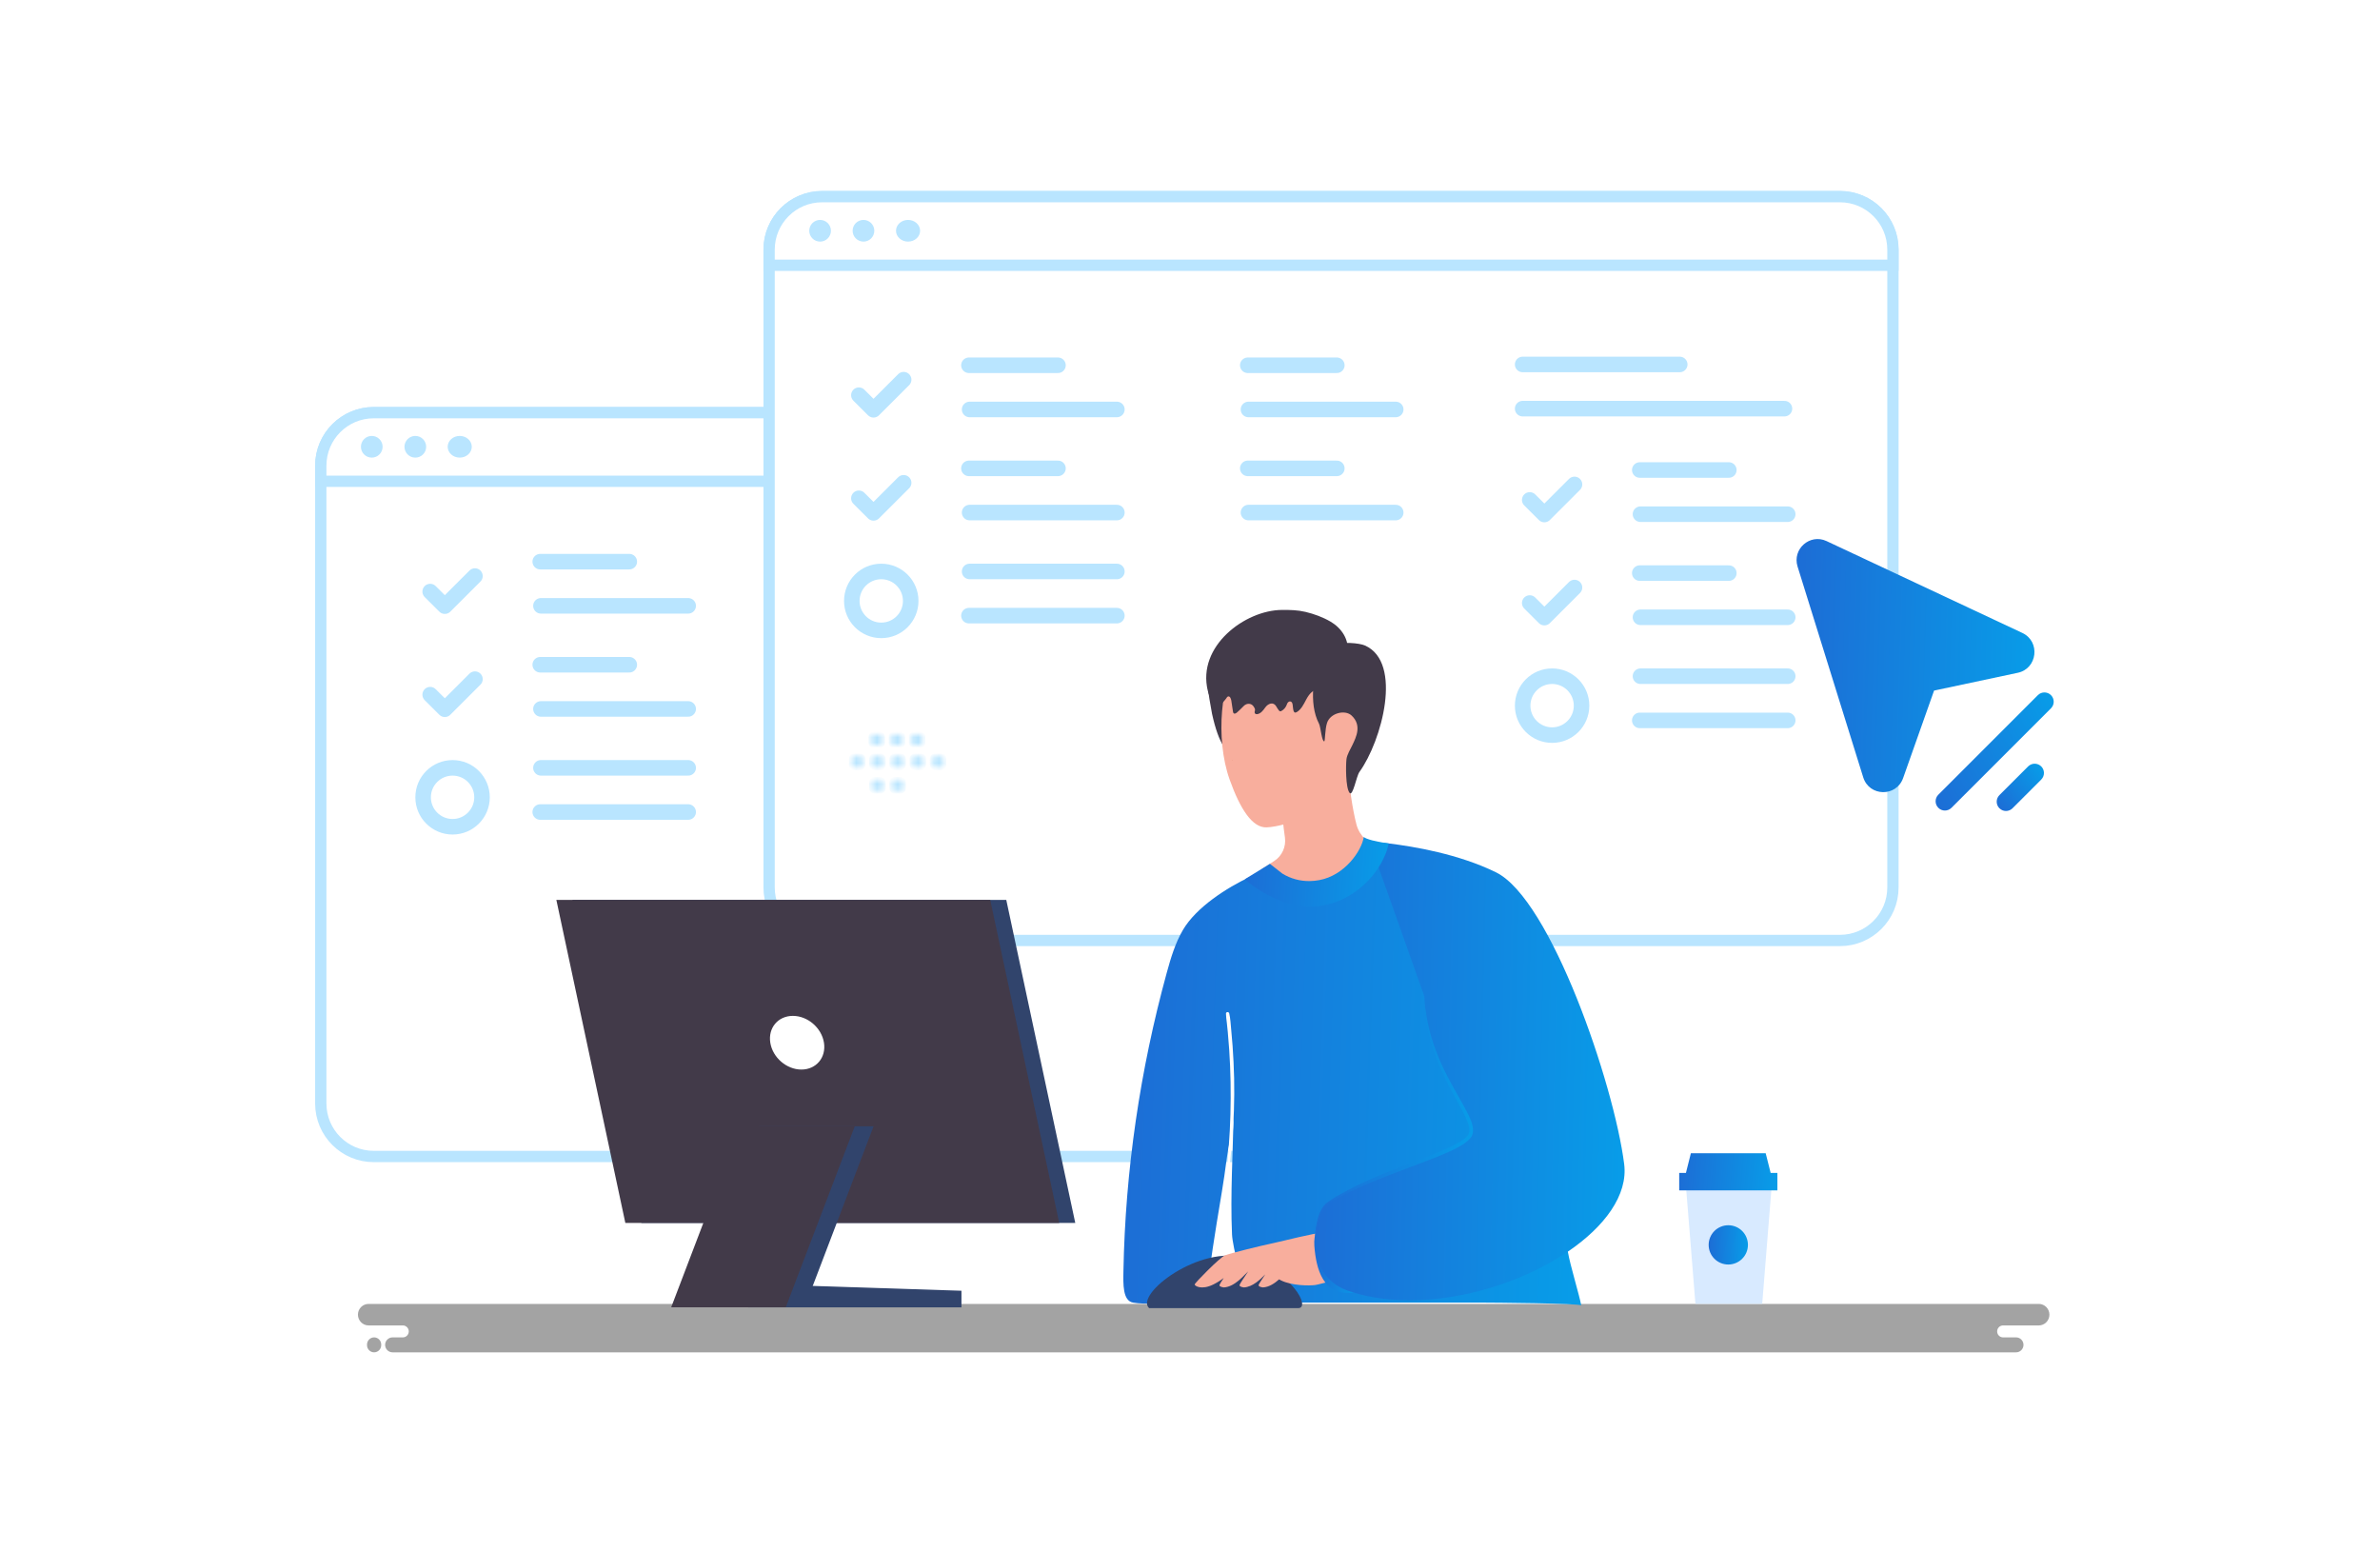<svg width="460" height="300" viewBox="0 0 460 300" fill="none" xmlns="http://www.w3.org/2000/svg">
<rect width="460" height="300" fill="white"/>
<path d="M268.972 223.488H72.238C66.585 223.488 62 218.903 62 213.25V89.983C62 84.329 66.585 79.744 72.238 79.744H268.972C274.626 79.744 279.21 84.329 279.21 89.983V213.25C279.21 218.903 274.626 223.488 268.972 223.488Z" fill="white" stroke="#B9E5FF" stroke-width="2.184"/>
<path d="M279.21 93.01H62V89.983C62 84.329 66.585 79.744 72.238 79.744H268.972C274.626 79.744 279.21 84.329 279.21 89.983V93.01Z" fill="white" stroke="#B9E5FF" stroke-width="2.184"/>
<path d="M71.853 84.515C72.337 84.515 72.801 84.707 73.143 85.049C73.484 85.391 73.677 85.855 73.677 86.338C73.677 86.822 73.484 87.285 73.143 87.627C72.801 87.969 72.337 88.16 71.853 88.16C71.37 88.16 70.906 87.969 70.564 87.627C70.223 87.285 70.031 86.822 70.031 86.338C70.031 85.855 70.223 85.391 70.564 85.049C70.906 84.707 71.37 84.515 71.853 84.515ZM80.242 84.514C80.484 84.51 80.725 84.554 80.949 84.644C81.174 84.734 81.378 84.868 81.551 85.037C81.723 85.207 81.861 85.41 81.954 85.633C82.047 85.856 82.096 86.095 82.096 86.337C82.096 86.579 82.048 86.819 81.954 87.042C81.861 87.265 81.723 87.467 81.551 87.637C81.378 87.807 81.174 87.941 80.949 88.031C80.725 88.12 80.484 88.165 80.242 88.161C79.764 88.154 79.307 87.958 78.972 87.617C78.636 87.275 78.448 86.816 78.448 86.337C78.448 85.859 78.636 85.399 78.972 85.058C79.307 84.717 79.764 84.522 80.242 84.514ZM88.856 84.514C90.019 84.514 90.911 85.357 90.911 86.337C90.911 87.318 90.019 88.16 88.856 88.16C87.693 88.16 86.799 87.318 86.799 86.337C86.799 85.357 87.693 84.514 88.856 84.514Z" fill="#B9E5FF" stroke="#B9E5FF" stroke-width="0.546"/>
<path d="M355.623 181.744H158.889C153.236 181.744 148.651 177.159 148.651 171.505V48.239C148.651 42.585 153.236 38 158.889 38H355.623C361.277 38 365.861 42.585 365.861 48.239V171.505C365.861 177.159 361.277 181.744 355.623 181.744Z" fill="white" stroke="#B9E5FF" stroke-width="2.184"/>
<path d="M365.861 51.266H148.651V48.239C148.651 42.585 153.236 38 158.889 38H355.623C361.277 38 365.861 42.585 365.861 48.239V51.266Z" fill="white" stroke="#B9E5FF" stroke-width="2.184"/>
<path d="M158.504 42.771C158.988 42.771 159.452 42.962 159.793 43.304C160.135 43.646 160.328 44.11 160.328 44.593C160.328 45.077 160.135 45.54 159.793 45.882C159.452 46.224 158.988 46.416 158.504 46.416C158.021 46.416 157.557 46.224 157.215 45.882C156.874 45.54 156.682 45.076 156.682 44.593C156.682 44.11 156.874 43.646 157.215 43.304C157.557 42.962 158.021 42.771 158.504 42.771ZM166.889 42.771C167.129 42.771 167.366 42.818 167.587 42.909C167.808 43.001 168.009 43.136 168.178 43.305C168.347 43.474 168.482 43.675 168.574 43.896C168.665 44.117 168.712 44.355 168.712 44.594C168.712 44.833 168.664 45.07 168.573 45.291C168.481 45.512 168.347 45.713 168.178 45.882C168.009 46.051 167.808 46.186 167.586 46.278C167.365 46.369 167.128 46.416 166.889 46.416C166.406 46.416 165.942 46.224 165.6 45.882C165.258 45.54 165.066 45.077 165.066 44.593C165.066 44.11 165.258 43.646 165.6 43.304C165.942 42.962 166.406 42.771 166.889 42.771ZM175.506 42.771C176.67 42.771 177.562 43.614 177.562 44.594C177.562 45.574 176.67 46.416 175.506 46.416C174.343 46.416 173.45 45.574 173.45 44.594C173.45 43.614 174.343 42.771 175.506 42.771Z" fill="#B9E5FF" stroke="#B9E5FF" stroke-width="0.546"/>
<path fill-rule="evenodd" clip-rule="evenodd" d="M222.214 251.977H71.236C70.104 251.977 69.179 252.913 69.179 254.056C69.179 255.2 70.104 256.136 71.236 256.136H77.864C78.492 256.136 79.007 256.656 79.007 257.291C79.007 257.926 78.492 258.446 77.864 258.446H75.864C75.079 258.446 74.435 259.097 74.435 259.891C74.435 260.687 75.079 261.335 75.864 261.335H389.671C390.454 261.335 391.095 260.684 391.095 259.891C391.095 259.097 390.454 258.446 389.671 258.446H387.141C386.515 258.446 386.003 257.926 386.003 257.291C386.003 256.656 386.515 256.136 387.141 256.136H394.056C395.184 256.136 396.106 255.2 396.106 254.056C396.106 252.913 395.184 251.977 394.056 251.977H222.214ZM73.68 259.948C73.68 260.711 73.063 261.335 72.308 261.335C71.552 261.335 70.935 260.711 70.935 259.948V259.833C70.935 259.07 71.552 258.446 72.308 258.446C73.063 258.446 73.68 259.07 73.68 259.833V259.948Z" fill="#A3A3A3"/>
<path d="M123.967 236.334H207.826L194.491 173.904H110.633L123.967 236.334Z" fill="#31446C"/>
<path d="M120.866 236.334H204.724L191.389 173.904H107.531L120.866 236.334Z" fill="#423A49"/>
<path d="M148.881 201.501C149.334 204.366 152.025 206.688 154.89 206.688C157.755 206.688 159.707 204.366 159.254 201.501C158.801 198.636 156.11 196.315 153.245 196.315C150.38 196.315 148.428 198.636 148.881 201.501Z" fill="white"/>
<path d="M144.581 252.639H185.827V249.432L144.581 248.101V252.639Z" fill="#31446C"/>
<path d="M133.371 252.631H155.51L168.845 217.652H146.706L133.371 252.631Z" fill="#31446C"/>
<path d="M129.726 252.631H151.872L165.207 217.652H143.061L129.726 252.631Z" fill="#423A49"/>
<path d="M243.801 167.992C245.422 170.535 249.658 173.499 252.662 173.459C262.895 173.271 266.264 166.301 267.368 163.762C267.16 163.712 266.811 163.671 266.563 163.641C264.678 163.367 262.753 161.503 262.191 159.401C261.467 156.665 260.575 151.315 260.681 147.916L247.738 155.079C247.758 156.062 247.824 157.136 247.915 158.22C247.981 158.879 248.046 159.527 248.123 160.155C248.193 160.758 248.275 161.33 248.35 161.857C248.589 163.63 247.798 165.389 246.304 166.366L243.801 167.992Z" fill="#F8AE9D"/>
<path d="M242.687 140.129C243.386 141.964 243.093 144.046 242.383 145.874C241.881 147.166 240.767 146.026 239.379 146.051C237.231 146.087 235.554 143.853 234.257 137.931C233.432 133.584 233.224 131.381 233.391 130.96C233.984 129.455 235.939 128.65 237.55 128.508" fill="#423A49"/>
<path d="M239.42 127.105C236.036 131.183 234.805 142.658 237.662 150.652C239.693 156.336 242.054 160.004 244.81 159.887C248.995 159.71 257.105 156.27 259.744 153.397C264.502 148.225 263.118 138.083 262.136 131.7C261.244 125.899 258.529 118.366 251.239 119.8C246.446 120.737 242.454 123.442 239.42 127.105Z" fill="#F8AE9D"/>
<path d="M258.566 131.609C257.815 132.574 256.492 132.786 255.401 132.977C253.936 133.233 253.211 133.767 252.45 135.199C251.969 136.115 251.487 137.117 250.625 137.613C249.925 138.018 249.951 136.985 249.838 136.183C249.829 136.113 249.814 136.044 249.796 135.976C249.625 135.337 248.945 135.446 248.744 136.077C248.561 136.643 248.171 137.123 247.674 137.39C247.593 137.433 247.507 137.472 247.421 137.455C247.304 137.439 247.213 137.33 247.137 137.232C246.977 137.026 246.818 136.764 246.655 136.488C246.117 135.58 245.101 135.906 244.5 136.774C244.125 137.314 243.679 137.869 243.065 137.995C242.867 138.038 242.619 138.006 242.528 137.815C242.411 137.58 242.594 137.346 242.563 137.106C242.538 136.883 242.441 136.785 242.335 136.594C241.917 135.853 240.962 135.826 240.374 136.442C239.964 136.869 239.538 137.28 239.095 137.673C238.907 137.836 238.634 138 238.446 137.836C238.345 137.75 238.319 137.602 238.299 137.461C238.192 136.769 238.091 136.077 237.984 135.385C237.924 134.998 237.716 134.491 237.361 134.59C237.188 134.638 237.087 134.818 236.991 134.982C236.874 135.189 234.79 137.548 234.75 137.368C234.425 136.028 233.761 134.807 233.436 133.467C231.337 124.842 240.652 117.907 247.765 117.868C249.347 117.857 250.793 117.883 252.329 118.248C253.967 118.64 255.696 119.263 257.181 120.14C259.265 121.366 260.842 123.594 260.436 126.254" fill="#423A49"/>
<path d="M229.925 251.728C229.5 251.799 227.641 251.713 227.195 251.728C224.824 251.804 221.319 252.124 219.004 251.728C216.968 251.379 217.093 248.106 217.134 245.649C217.489 226.191 220.351 206.783 225.498 188.013C226.283 185.146 227.139 182.259 228.644 179.695C231.212 175.323 237.109 171.549 241.633 169.431C242.271 169.133 244.916 170.814 245.559 170.526C246.121 170.272 246.618 169.877 247.185 169.629C248.847 168.904 249.961 170.419 251.349 171.052C252.069 171.377 252.87 171.584 253.66 171.549C254.303 171.524 254.886 171.133 255.473 171.437C258.118 172.805 264.683 162.653 264.683 162.653L267.535 165.617L275.859 174.335L296.66 202.993C296.66 202.993 300.434 226.48 303.028 241.875C303.479 244.53 305.262 250.269 305.617 252.28C305.541 251.845 287.86 251.728 286.908 251.728H250.873C248.852 251.728 243.416 252.585 241.998 251.1C240.25 249.277 238.229 240.907 238.122 238.562C237.773 230.674 238.315 222.847 238.421 214.914C238.376 218.141 237.448 221.059 237.053 224.22C236.541 228.288 235.812 232.351 235.153 236.399C234.627 239.651 234.12 242.914 233.715 246.186C233.533 247.66 233.765 248.537 232.519 249.114C231.471 249.596 231.151 251.521 229.925 251.728Z" fill="url(#paint0_linear_1062_4102)"/>
<path d="M253.812 133.022C253.908 131.466 254.182 129.82 255.216 128.65L258.205 124.622C259.253 123.984 262.708 124.242 263.828 124.744C271.189 128.037 267.055 143.219 262.744 149.182C262.161 149.983 261.477 154.045 260.834 153.205C260.064 152.201 260.105 147.901 260.241 146.72C260.352 145.798 260.996 144.82 261.401 143.949C262.08 142.505 263.281 140.185 261.234 138.275C259.952 137.075 257.105 137.799 256.488 139.698C256.087 140.924 256.112 143.199 255.961 143.25C255.484 143.412 255.256 140.479 254.947 139.886C253.863 137.804 253.67 135.367 253.812 133.022Z" fill="#423A49"/>
<path d="M222.096 252.793H250.915C253.376 252.793 249.814 245.791 240.842 243.103C231.866 240.415 219.266 250.166 222.096 252.793Z" fill="#31446C"/>
<path d="M233.406 252.793C233.217 252.023 232.961 251.281 232.683 250.558C232.4 249.838 232.057 249.142 231.657 248.479C231.275 247.808 230.793 247.209 230.269 246.641L229.862 246.226L229.418 245.848C229.139 245.569 228.79 245.39 228.482 245.13C229.205 245.437 229.938 245.815 230.524 246.377C231.13 246.913 231.649 247.541 232.059 248.239C232.886 249.618 233.377 251.2 233.406 252.793Z" fill="#31446C"/>
<path d="M229.99 246.126C229.208 246.55 228.435 246.99 227.67 247.444C226.91 247.902 226.159 248.365 225.445 248.88C224.727 249.386 224.042 249.939 223.437 250.567C222.847 251.2 222.308 251.914 222.096 252.787C222.119 251.875 222.587 251.02 223.159 250.321C223.74 249.613 224.434 249.022 225.167 248.493C226.65 247.463 228.275 246.655 229.99 246.126Z" fill="#31446C"/>
<path d="M236.739 242.605C237.701 242.21 243.643 240.735 246.323 240.178C247.727 239.89 254.09 238.238 255.564 238.238C257.038 238.238 259.044 240.346 259.044 240.346L258.512 247.595C257.094 247.453 255.194 248.187 254.176 248.329C253.157 248.471 249.697 248.492 247.569 247.422C247.448 247.362 247.337 247.296 247.225 247.23C246.369 247.99 245.295 248.73 244.105 248.79C244.105 248.79 243.173 248.694 243.264 248.319C243.304 248.137 243.922 247.195 244.54 246.272C243.629 247.2 242.139 248.704 240.422 248.79C240.422 248.79 239.49 248.694 239.581 248.319C239.632 248.096 240.523 246.764 241.242 245.705C241.232 245.715 241.217 245.72 241.212 245.731C240.457 246.394 238.664 248.684 236.541 248.79C236.541 248.79 235.609 248.694 235.7 248.319C235.731 248.182 236.085 247.62 236.516 246.966C235.888 247.449 235.214 247.87 234.505 248.223C232.21 249.358 230.902 248.496 230.902 248.223C230.897 247.944 235.776 243 236.739 242.605Z" fill="#F8AE9D"/>
<path d="M257.402 234.185C257.402 234.185 253.704 236.282 254.033 240.74C254.363 245.198 255.7 250.366 261.283 249.824C266.866 249.287 257.402 234.185 257.402 234.185Z" fill="url(#paint1_linear_1062_4102)"/>
<path d="M260.382 249.382C273.767 254.028 291.675 249.59 303.028 241.875C310.141 237.052 314.68 230.927 313.915 224.944C311.934 209.402 299.72 173.778 289.152 168.58C281.969 165.044 273.255 163.58 268.397 162.992C266.117 162.713 264.693 162.648 264.693 162.648L266.457 167.622L275.281 192.507C275.611 207.274 286.178 216.043 284.076 219.483C281.974 222.913 265.372 226.616 256.654 232.488C254.242 234.119 251.182 245.918 260.382 249.382Z" fill="url(#paint2_linear_1062_4102)"/>
<path d="M275.281 192.507C275.271 195.309 275.661 198.115 276.391 200.831C277.125 203.546 278.199 206.165 279.445 208.688C280.07 209.944 280.727 211.184 281.416 212.407C282.09 213.632 282.784 214.848 283.351 216.095C283.63 216.718 283.873 217.361 283.97 217.994C283.995 218.303 284.02 218.622 283.934 218.891C283.914 219.038 283.828 219.149 283.777 219.281C283.681 219.398 283.615 219.524 283.493 219.636C282.586 220.542 281.289 221.155 280.059 221.748C275.003 224.053 269.633 225.76 264.516 228.06C261.958 229.21 259.425 230.451 257.069 232.002L256.634 232.295C256.487 232.397 256.35 232.529 256.208 232.645C255.944 232.903 255.717 233.187 255.534 233.496C255.159 234.109 254.906 234.778 254.708 235.457C254.334 236.819 254.176 238.223 254.167 239.626C254.258 238.233 254.49 236.84 254.901 235.518C255.337 234.206 256.011 232.929 257.272 232.316C259.637 230.847 262.175 229.677 264.749 228.597C267.328 227.533 269.937 226.525 272.556 225.547C275.175 224.555 277.809 223.607 280.383 222.432C281.649 221.804 282.951 221.211 284.03 220.122C284.167 219.99 284.279 219.808 284.395 219.651C284.481 219.458 284.598 219.276 284.628 219.073C284.75 218.668 284.709 218.268 284.674 217.888C284.552 217.138 284.279 216.459 283.985 215.811C283.382 214.514 282.678 213.303 281.994 212.082C281.31 210.861 280.621 209.651 279.967 208.419C277.358 203.516 275.545 198.12 275.281 192.507Z" fill="url(#paint3_linear_1062_4102)"/>
<path d="M240.595 169.912C241.871 171.179 247.555 175.227 252.976 175.227C253.878 175.227 254.83 175.145 255.838 174.958C260.387 174.127 264.217 171.093 266.457 167.618C266.865 166.978 267.226 166.309 267.536 165.616C267.928 164.78 268.217 163.898 268.397 162.992C266.117 162.714 263.939 162.141 263.584 161.736C263.199 164.39 259.922 169.183 254.957 170.085C254.372 170.193 253.779 170.253 253.184 170.262H253.174C251.291 170.303 249.436 169.798 247.834 168.808C247.824 168.808 245.458 166.944 245.448 166.933L240.595 169.912Z" fill="url(#paint4_linear_1062_4102)"/>
<path d="M237.028 227.786C237.042 227.538 237.01 227.292 237.019 227.044C237.029 226.776 237.059 226.514 237.079 226.246L237.226 224.712C237.32 223.667 237.415 222.622 237.494 221.576C237.651 219.504 237.758 217.425 237.814 215.348C237.921 211.193 237.861 207.029 237.581 202.883C237.505 201.722 237.408 200.565 237.3 199.407C237.242 198.813 237.18 198.219 237.116 197.625C237.053 197.043 236.958 196.465 236.951 195.876C236.946 195.51 237.496 195.485 237.578 195.825C237.821 196.833 237.856 197.916 237.96 198.947C238.059 199.982 238.148 201.018 238.227 202.057C238.378 204.151 238.478 206.247 238.528 208.345C238.617 212.521 238.469 216.699 238.112 220.865C238.011 222.036 237.895 223.202 237.753 224.366C237.681 224.96 237.602 225.552 237.516 226.144C237.476 226.405 237.441 226.667 237.391 226.923C237.328 227.224 237.216 227.502 237.154 227.803C237.119 227.872 237.02 227.846 237.028 227.786Z" fill="white"/>
<path d="M238.194 146.933C238.159 146.933 238.062 146.877 238.144 146.877C238.184 146.877 238.275 146.933 238.194 146.933Z" fill="#CC6144"/>
<path d="M342.46 228.753L340.595 251.954H327.687L325.818 228.753H342.46Z" fill="#D8EAFF"/>
<path d="M343.528 226.661H324.553V230.042H343.528V226.661ZM342.227 226.661H325.853L326.809 222.859H341.267L342.227 226.661Z" fill="url(#paint5_linear_1062_4102)"/>
<path d="M337.835 240.569C337.835 241.068 337.737 241.561 337.546 242.022C337.355 242.482 337.076 242.901 336.723 243.253C336.371 243.606 335.953 243.885 335.492 244.076C335.032 244.267 334.538 244.365 334.04 244.365C333.541 244.365 333.048 244.267 332.587 244.076C332.127 243.885 331.709 243.606 331.356 243.253C331.004 242.901 330.724 242.482 330.534 242.022C330.343 241.561 330.245 241.068 330.245 240.569C330.245 240.071 330.343 239.578 330.534 239.117C330.724 238.657 331.004 238.238 331.356 237.886C331.709 237.533 332.127 237.254 332.587 237.063C333.048 236.872 333.541 236.774 334.04 236.774C334.538 236.774 335.032 236.872 335.492 237.063C335.953 237.254 336.371 237.533 336.723 237.886C337.076 238.238 337.355 238.656 337.546 239.117C337.737 239.578 337.835 240.071 337.835 240.569Z" fill="url(#paint6_linear_1062_4102)"/>
<path d="M91.798 111.321L85.975 117.139L83.145 114.318M104.415 108.537H121.626M104.549 117.075H133.011M91.798 131.244L85.975 137.062L83.145 134.242M104.415 128.461H121.626M104.549 136.999H133.011M133.01 156.922H104.415M133.011 148.383H104.549" stroke="#B9E5FF" stroke-width="3.003" stroke-linecap="round" stroke-linejoin="round"/>
<path d="M87.472 159.769C90.615 159.769 93.164 157.22 93.164 154.076C93.164 150.932 90.615 148.384 87.472 148.384C84.328 148.384 81.779 150.932 81.779 154.076C81.779 157.22 84.328 159.769 87.472 159.769Z" stroke="#B9E5FF" stroke-width="3.003" stroke-linecap="round" stroke-linejoin="round"/>
<path d="M304.314 93.612L298.491 99.429L295.662 96.608M316.931 90.827H334.142M317.065 99.366H345.527M304.314 113.535L298.491 119.353L295.662 116.532M316.931 110.751H334.142M317.065 119.289H345.527M345.527 139.213H316.931M345.527 130.674H317.065" stroke="#B9E5FF" stroke-width="3.003" stroke-linecap="round" stroke-linejoin="round"/>
<path d="M299.987 142.058C303.132 142.058 305.68 139.51 305.68 136.366C305.68 133.223 303.132 130.674 299.987 130.674C296.844 130.674 294.295 133.223 294.295 136.366C294.295 139.51 296.844 142.058 299.987 142.058Z" stroke="#B9E5FF" stroke-width="3.003" stroke-linecap="round" stroke-linejoin="round"/>
<path d="M174.654 73.372L168.831 79.189L166.002 76.369M187.271 70.588H204.482M241.166 70.588H258.377M294.295 70.429H324.655M187.405 79.126H215.867M241.3 79.126H269.762M294.295 78.968H344.894M174.654 93.295L168.831 99.112L166.002 96.292M187.271 90.511H204.482M241.166 90.511H258.377M187.405 99.05H215.867M241.3 99.05H269.762M215.866 118.972H187.271M215.867 110.434H187.405" stroke="#B9E5FF" stroke-width="3.003" stroke-linecap="round" stroke-linejoin="round"/>
<path d="M170.328 121.819C173.471 121.819 176.02 119.271 176.02 116.127C176.02 112.983 173.471 110.434 170.328 110.434C167.184 110.434 164.635 112.983 164.635 116.127C164.635 119.271 167.184 121.819 170.328 121.819Z" stroke="#B9E5FF" stroke-width="3.003" stroke-linecap="round" stroke-linejoin="round"/>
<mask id="path-40-inside-1_1062_4102" fill="white">
<path fill-rule="evenodd" clip-rule="evenodd" d="M181.854 148.262H180.73C180.599 148.261 180.475 148.21 180.383 148.118C180.291 148.026 180.239 147.901 180.239 147.771V146.646C180.239 146.516 180.291 146.391 180.383 146.299C180.475 146.207 180.599 146.156 180.73 146.155H181.854C182.124 146.155 182.345 146.377 182.345 146.646V147.771C182.345 147.835 182.332 147.899 182.308 147.959C182.283 148.018 182.247 148.073 182.202 148.118C182.156 148.164 182.102 148.2 182.042 148.225C181.982 148.249 181.918 148.262 181.854 148.262ZM177.955 148.262H176.83C176.7 148.261 176.575 148.209 176.483 148.117C176.391 148.025 176.339 147.901 176.339 147.771V146.646C176.339 146.516 176.391 146.391 176.483 146.299C176.575 146.207 176.7 146.156 176.83 146.155H177.955C178.224 146.155 178.445 146.377 178.445 146.646V147.771C178.445 147.901 178.393 148.025 178.301 148.117C178.209 148.209 178.085 148.261 177.955 148.262ZM174.052 148.262H172.928C172.798 148.261 172.673 148.209 172.581 148.117C172.489 148.025 172.437 147.901 172.437 147.771V146.646C172.437 146.516 172.489 146.391 172.581 146.299C172.673 146.207 172.797 146.156 172.928 146.155H174.052C174.322 146.155 174.543 146.377 174.543 146.646V147.771C174.544 147.835 174.531 147.899 174.506 147.959C174.482 148.018 174.446 148.073 174.4 148.118C174.354 148.164 174.3 148.2 174.24 148.225C174.181 148.249 174.117 148.262 174.052 148.262ZM170.153 148.262H169.028C168.898 148.261 168.774 148.209 168.682 148.117C168.59 148.025 168.538 147.901 168.537 147.771V146.646C168.537 146.516 168.589 146.391 168.681 146.299C168.773 146.207 168.898 146.156 169.028 146.155H170.153C170.425 146.155 170.646 146.377 170.646 146.646V147.771C170.645 147.901 170.592 148.025 170.5 148.117C170.408 148.209 170.283 148.261 170.153 148.262ZM166.253 148.262H165.129C164.998 148.262 164.873 148.21 164.781 148.118C164.688 148.026 164.636 147.901 164.635 147.771V146.646C164.635 146.374 164.857 146.155 165.129 146.155H166.253C166.523 146.155 166.744 146.377 166.744 146.646V147.771C166.744 147.901 166.692 148.025 166.6 148.117C166.508 148.209 166.383 148.261 166.253 148.262ZM177.811 144.009H176.687C176.557 144.009 176.432 143.957 176.34 143.865C176.248 143.773 176.196 143.649 176.196 143.519V142.392C176.196 142.122 176.417 141.901 176.687 141.901H177.811C177.942 141.901 178.066 141.953 178.158 142.045C178.25 142.137 178.302 142.261 178.302 142.392V143.516C178.303 143.581 178.29 143.645 178.266 143.705C178.241 143.765 178.205 143.819 178.16 143.865C178.114 143.911 178.06 143.947 178 143.972C177.94 143.997 177.876 144.01 177.811 144.009ZM173.912 144.009H172.787C172.657 144.009 172.533 143.957 172.441 143.865C172.349 143.773 172.297 143.649 172.296 143.519V142.392C172.296 142.122 172.518 141.901 172.787 141.901H173.912C174.182 141.901 174.403 142.122 174.403 142.392V143.516C174.403 143.581 174.391 143.645 174.366 143.705C174.342 143.765 174.306 143.819 174.26 143.865C174.215 143.911 174.16 143.947 174.101 143.972C174.041 143.997 173.977 144.01 173.912 144.009ZM170.012 144.009H168.888C168.757 144.009 168.632 143.958 168.54 143.866C168.447 143.774 168.395 143.649 168.394 143.519V142.392C168.394 142.122 168.616 141.901 168.888 141.901H170.012C170.282 141.901 170.503 142.122 170.503 142.392V143.516C170.503 143.647 170.451 143.772 170.359 143.864C170.267 143.957 170.143 144.009 170.012 144.009ZM174.052 152.83H172.928C172.798 152.829 172.673 152.777 172.581 152.685C172.489 152.594 172.437 152.469 172.437 152.339V151.215C172.437 151.085 172.489 150.96 172.581 150.868C172.673 150.776 172.797 150.724 172.928 150.724H174.052C174.322 150.724 174.543 150.945 174.543 151.215V152.339C174.544 152.403 174.531 152.467 174.506 152.527C174.482 152.587 174.446 152.641 174.4 152.686C174.354 152.732 174.3 152.768 174.24 152.793C174.181 152.817 174.117 152.83 174.052 152.83ZM170.153 152.83H169.028C168.898 152.829 168.774 152.778 168.682 152.686C168.59 152.594 168.538 152.469 168.537 152.339V151.215C168.537 151.085 168.589 150.96 168.681 150.868C168.773 150.776 168.898 150.724 169.028 150.724H170.153C170.425 150.724 170.646 150.945 170.646 151.215V152.339C170.645 152.469 170.592 152.594 170.5 152.685C170.408 152.777 170.283 152.829 170.153 152.83Z"/>
</mask>
<path fill-rule="evenodd" clip-rule="evenodd" d="M181.854 148.262H180.73C180.599 148.261 180.475 148.21 180.383 148.118C180.291 148.026 180.239 147.901 180.239 147.771V146.646C180.239 146.516 180.291 146.391 180.383 146.299C180.475 146.207 180.599 146.156 180.73 146.155H181.854C182.124 146.155 182.345 146.377 182.345 146.646V147.771C182.345 147.835 182.332 147.899 182.308 147.959C182.283 148.018 182.247 148.073 182.202 148.118C182.156 148.164 182.102 148.2 182.042 148.225C181.982 148.249 181.918 148.262 181.854 148.262ZM177.955 148.262H176.83C176.7 148.261 176.575 148.209 176.483 148.117C176.391 148.025 176.339 147.901 176.339 147.771V146.646C176.339 146.516 176.391 146.391 176.483 146.299C176.575 146.207 176.7 146.156 176.83 146.155H177.955C178.224 146.155 178.445 146.377 178.445 146.646V147.771C178.445 147.901 178.393 148.025 178.301 148.117C178.209 148.209 178.085 148.261 177.955 148.262ZM174.052 148.262H172.928C172.798 148.261 172.673 148.209 172.581 148.117C172.489 148.025 172.437 147.901 172.437 147.771V146.646C172.437 146.516 172.489 146.391 172.581 146.299C172.673 146.207 172.797 146.156 172.928 146.155H174.052C174.322 146.155 174.543 146.377 174.543 146.646V147.771C174.544 147.835 174.531 147.899 174.506 147.959C174.482 148.018 174.446 148.073 174.4 148.118C174.354 148.164 174.3 148.2 174.24 148.225C174.181 148.249 174.117 148.262 174.052 148.262ZM170.153 148.262H169.028C168.898 148.261 168.774 148.209 168.682 148.117C168.59 148.025 168.538 147.901 168.537 147.771V146.646C168.537 146.516 168.589 146.391 168.681 146.299C168.773 146.207 168.898 146.156 169.028 146.155H170.153C170.425 146.155 170.646 146.377 170.646 146.646V147.771C170.645 147.901 170.592 148.025 170.5 148.117C170.408 148.209 170.283 148.261 170.153 148.262ZM166.253 148.262H165.129C164.998 148.262 164.873 148.21 164.781 148.118C164.688 148.026 164.636 147.901 164.635 147.771V146.646C164.635 146.374 164.857 146.155 165.129 146.155H166.253C166.523 146.155 166.744 146.377 166.744 146.646V147.771C166.744 147.901 166.692 148.025 166.6 148.117C166.508 148.209 166.383 148.261 166.253 148.262ZM177.811 144.009H176.687C176.557 144.009 176.432 143.957 176.34 143.865C176.248 143.773 176.196 143.649 176.196 143.519V142.392C176.196 142.122 176.417 141.901 176.687 141.901H177.811C177.942 141.901 178.066 141.953 178.158 142.045C178.25 142.137 178.302 142.261 178.302 142.392V143.516C178.303 143.581 178.29 143.645 178.266 143.705C178.241 143.765 178.205 143.819 178.16 143.865C178.114 143.911 178.06 143.947 178 143.972C177.94 143.997 177.876 144.01 177.811 144.009ZM173.912 144.009H172.787C172.657 144.009 172.533 143.957 172.441 143.865C172.349 143.773 172.297 143.649 172.296 143.519V142.392C172.296 142.122 172.518 141.901 172.787 141.901H173.912C174.182 141.901 174.403 142.122 174.403 142.392V143.516C174.403 143.581 174.391 143.645 174.366 143.705C174.342 143.765 174.306 143.819 174.26 143.865C174.215 143.911 174.16 143.947 174.101 143.972C174.041 143.997 173.977 144.01 173.912 144.009ZM170.012 144.009H168.888C168.757 144.009 168.632 143.958 168.54 143.866C168.447 143.774 168.395 143.649 168.394 143.519V142.392C168.394 142.122 168.616 141.901 168.888 141.901H170.012C170.282 141.901 170.503 142.122 170.503 142.392V143.516C170.503 143.647 170.451 143.772 170.359 143.864C170.267 143.957 170.143 144.009 170.012 144.009ZM174.052 152.83H172.928C172.798 152.829 172.673 152.777 172.581 152.685C172.489 152.594 172.437 152.469 172.437 152.339V151.215C172.437 151.085 172.489 150.96 172.581 150.868C172.673 150.776 172.797 150.724 172.928 150.724H174.052C174.322 150.724 174.543 150.945 174.543 151.215V152.339C174.544 152.403 174.531 152.467 174.506 152.527C174.482 152.587 174.446 152.641 174.4 152.686C174.354 152.732 174.3 152.768 174.24 152.793C174.181 152.817 174.117 152.83 174.052 152.83ZM170.153 152.83H169.028C168.898 152.829 168.774 152.778 168.682 152.686C168.59 152.594 168.538 152.469 168.537 152.339V151.215C168.537 151.085 168.589 150.96 168.681 150.868C168.773 150.776 168.898 150.724 169.028 150.724H170.153C170.425 150.724 170.646 150.945 170.646 151.215V152.339C170.645 152.469 170.592 152.594 170.5 152.685C170.408 152.777 170.283 152.829 170.153 152.83Z" fill="#B9E5FF" stroke="#B9E5FF" stroke-width="1.092" mask="url(#path-40-inside-1_1062_4102)"/>
<path d="M393.873 134.336L374.636 153.573C373.935 154.274 373.935 155.41 374.636 156.11C375.336 156.811 376.472 156.811 377.172 156.11L396.41 136.873C397.11 136.173 397.11 135.037 396.41 134.336C395.709 133.636 394.573 133.636 393.873 134.336Z" fill="url(#paint7_linear_1062_4102)"/>
<path d="M391.989 148.11L386.441 153.657C385.741 154.358 385.741 155.494 386.441 156.194C387.142 156.895 388.278 156.895 388.978 156.194L394.526 150.646C395.226 149.946 395.226 148.81 394.526 148.11C393.825 147.409 392.689 147.409 391.989 148.11Z" fill="url(#paint8_linear_1062_4102)"/>
<path d="M390.866 122.311C394.408 123.971 393.803 129.205 389.99 130.014H389.989L374.411 133.326L373.813 133.454L373.608 134.03L367.829 150.361C366.515 154.062 361.287 153.959 360.118 150.217L347.43 109.49C346.37 106.086 349.835 103.066 353.024 104.56L390.866 122.311Z" fill="url(#paint9_linear_1062_4102)"/>
<defs>
<linearGradient id="paint0_linear_1062_4102" x1="181.216" y1="185.7" x2="340.023" y2="190.919" gradientUnits="userSpaceOnUse">
<stop stop-color="#255ACE"/>
<stop offset="1" stop-color="#00AEEF"/>
</linearGradient>
<linearGradient id="paint1_linear_1062_4102" x1="250.348" y1="238.216" x2="266.569" y2="238.527" gradientUnits="userSpaceOnUse">
<stop stop-color="#255ACE"/>
<stop offset="1" stop-color="#00AEEF"/>
</linearGradient>
<linearGradient id="paint2_linear_1062_4102" x1="229.886" y1="185.438" x2="337.323" y2="187.852" gradientUnits="userSpaceOnUse">
<stop stop-color="#255ACE"/>
<stop offset="1" stop-color="#00AEEF"/>
</linearGradient>
<linearGradient id="paint3_linear_1062_4102" x1="241.776" y1="204.624" x2="296.618" y2="205.807" gradientUnits="userSpaceOnUse">
<stop stop-color="#255ACE"/>
<stop offset="1" stop-color="#00AEEF"/>
</linearGradient>
<linearGradient id="paint4_linear_1062_4102" x1="229.316" y1="165.205" x2="279.026" y2="168.615" gradientUnits="userSpaceOnUse">
<stop stop-color="#255ACE"/>
<stop offset="1" stop-color="#00AEEF"/>
</linearGradient>
<linearGradient id="paint5_linear_1062_4102" x1="316.855" y1="224.706" x2="350.68" y2="227.68" gradientUnits="userSpaceOnUse">
<stop stop-color="#255ACE"/>
<stop offset="1" stop-color="#00AEEF"/>
</linearGradient>
<linearGradient id="paint6_linear_1062_4102" x1="327.166" y1="238.726" x2="340.785" y2="239.179" gradientUnits="userSpaceOnUse">
<stop stop-color="#255ACE"/>
<stop offset="1" stop-color="#00AEEF"/>
</linearGradient>
<linearGradient id="paint7_linear_1062_4102" x1="365.187" y1="164.327" x2="411.68" y2="138.495" gradientUnits="userSpaceOnUse">
<stop stop-color="#255ACE"/>
<stop offset="1" stop-color="#00AEEF"/>
</linearGradient>
<linearGradient id="paint8_linear_1062_4102" x1="382.546" y1="158.858" x2="398.43" y2="146.02" gradientUnits="userSpaceOnUse">
<stop stop-color="#255ACE"/>
<stop offset="1" stop-color="#00AEEF"/>
</linearGradient>
<linearGradient id="paint9_linear_1062_4102" x1="328.583" y1="116.745" x2="411.097" y2="119.327" gradientUnits="userSpaceOnUse">
<stop stop-color="#255ACE"/>
<stop offset="1" stop-color="#00AEEF"/>
</linearGradient>
</defs>
</svg>
